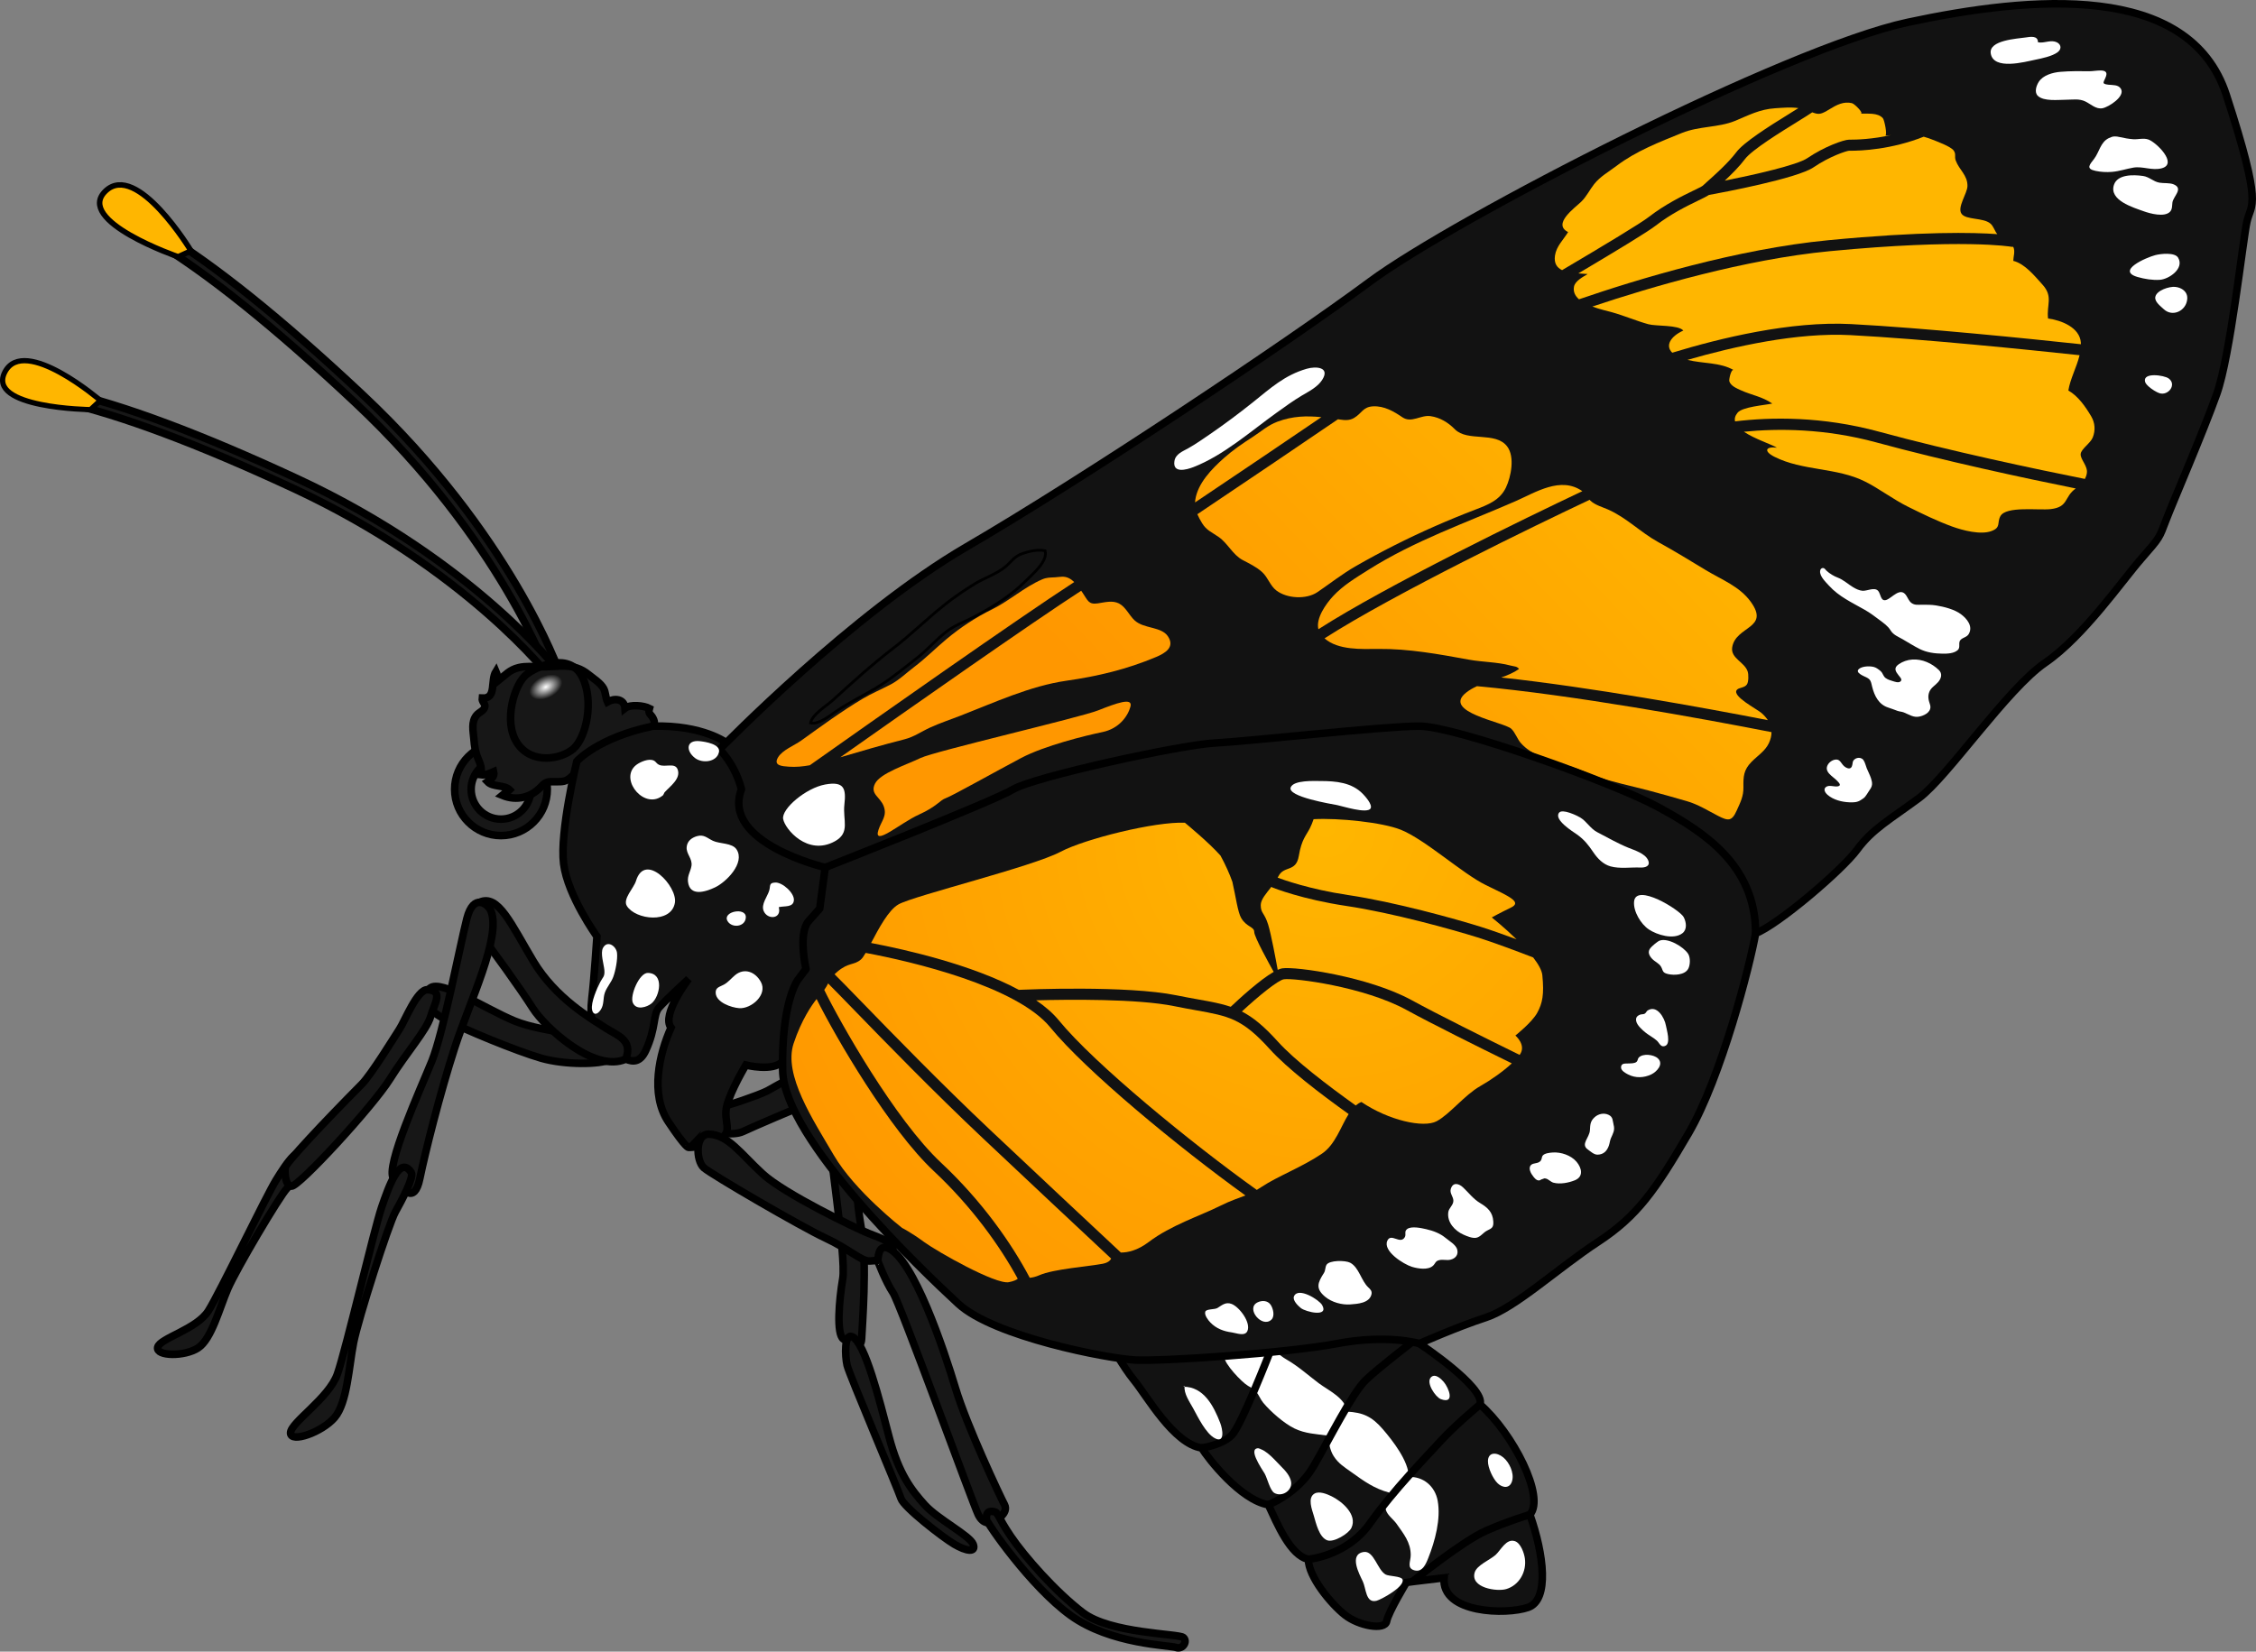 <?xml version="1.0" encoding="utf-8"?>
<!-- Generator: Adobe Illustrator 16.0.0, SVG Export Plug-In . SVG Version: 6.00 Build 0)  -->
<!DOCTYPE svg PUBLIC "-//W3C//DTD SVG 1.1//EN" "http://www.w3.org/Graphics/SVG/1.1/DTD/svg11.dtd">
<svg version="1.1" id="Layer_1" xmlns="http://www.w3.org/2000/svg" xmlns:xlink="http://www.w3.org/1999/xlink" x="0px" y="0px"
	 width="596.462px" height="436.759px" viewBox="0 0 596.462 436.759" enable-background="new 0 0 596.462 436.759"
	 xml:space="preserve">
<rect x="0" y="0" width="596.462" height="436.759" fill="#808080" stroke="none"/>
<g>
	<g>
		<path fill="#171717" stroke="#000000" stroke-width="2" stroke-miterlimit="10" d="M132.452,220.965
			c-6.752,0-12.246-5.493-12.246-12.245s5.494-12.246,12.246-12.246s12.245,5.494,12.245,12.246S139.204,220.965,132.452,220.965z
			 M132.452,200.829c-4.351,0-7.892,3.54-7.892,7.892c0,4.351,3.541,7.891,7.892,7.891s7.891-3.54,7.891-7.891
			C140.343,204.369,136.803,200.829,132.452,200.829z"/>
		<path fill="#171717" stroke="#000000" stroke-width="2" stroke-miterlimit="10" d="M145.203,178.801
			c-0.123-0.357-12.711-36.081-51.325-72.329c-21.26-19.958-39.184-34.353-53.274-42.786c-1.844-1.103-2.34-1.4-2.345-2.342
			l2.902-0.015c-0.002-0.504-0.27-0.853-0.411-0.967c0.139,0.111,0.724,0.462,1.343,0.833c14.269,8.54,32.359,23.061,53.77,43.161
			c39.173,36.772,51.959,73.139,52.084,73.502L145.203,178.801z"/>
		<path fill="#FFB600" d="M47.104,67.901c0,0-27.514-9.461-19.193-17.395c8.284-7.897,22.601,15.835,22.601,15.835L47.104,67.901z"
			/>
		<path fill="none" stroke="#000000" stroke-width="1.451" stroke-miterlimit="10" d="M47.104,67.901
			c0,0-27.514-9.461-19.193-17.395c8.284-7.897,22.601,15.835,22.601,15.835L47.104,67.901z"/>
		<path fill="#171717" stroke="#000000" stroke-width="2" stroke-miterlimit="10" d="M145.606,179.289
			c-0.218-0.287-22.301-28.886-68.115-50.182c-25.226-11.725-45.767-19.409-61.051-22.837c-2-0.448-2.538-0.569-2.824-1.42
			l2.625-0.881c-0.154-0.456-0.5-0.692-0.661-0.753c0.158,0.06,0.793,0.203,1.465,0.354c15.478,3.471,36.207,11.219,61.612,23.027
			c46.479,21.604,68.932,50.727,69.153,51.019L145.606,179.289z"/>
		<path fill="#FFB600" d="M23.92,108.321c0,0-27.753-0.347-22.586-10.021c5.143-9.63,25.207,7.59,25.207,7.59L23.92,108.321z"/>
		<path fill="none" stroke="#000000" stroke-width="1.385" stroke-miterlimit="10" d="M23.92,108.321
			c0,0-27.753-0.347-22.586-10.021c5.143-9.63,25.207,7.59,25.207,7.59L23.92,108.321z"/>
		<path fill="#171717" stroke="#000000" stroke-width="2" stroke-miterlimit="10" d="M131.675,180.031
			c-0.214-0.855-0.201-1.784-0.53-2.511c-1.568,2.5,0.268,7.294-3.651,7.088c-0.123,0.915,0.769,1.417,0.708,2.15
			c-0.098,1.16-1.479,1.51-2.189,2.357c-1.465,1.749-0.909,4.095-0.722,6.309c0.17,2.007,0.369,3.465,1.143,5.26
			c0.633,1.468,1.014,2.578,0.699,4.187c1.231,0.169,2.292-0.335,3.395-0.816c0.315,1.31-0.742,2.025-1.63,2.658
			c1.383,1.455,4.434,0.775,5.852,2.172c-0.507,0.558-1.423,0.903-2.001,1.41c3.957,1.624,7.699,0.541,10.365-2.313
			c1.352-1.446,1.895-1.271,3.947-1.269c1.72,0.002,2.489-0.019,3.769-1.088c1.647-1.375,2.687-2.865,4.708-3.811
			c2.428-1.136,5.02-1.958,7.437-3.093c3.387-1.589,7.133-2.779,9.167-5.967c0.839-1.314,1.158-1.463,0.543-2.771
			c-0.562-1.195-1.415-1.104-0.983-2.649c-1.479-0.767-5.07-1.145-6.464-0.05c-0.183-2.504-2.731-2.76-4.625-1.682
			c-0.531-1.108-0.452-2.509-1.03-3.56c-0.796-1.442-2.694-2.615-3.945-3.637c-4.178-3.414-8.037-1.964-12.884-2.074
			c-1.918-0.043-3.712-0.237-5.621,0.208C134.757,177.091,133.511,178.586,131.675,180.031z"/>
		<path fill="#121212" d="M375.276,355.29c0,0,17.559,11.653,16.025,16.099c8.738,7.666,17.324,24.531,13.186,29.131
			c3.68,10.426,5.213,22.539-0.461,24.531c-5.672,1.993-22.996,1.687-22.23-7.819c-7.973,0.921-9.967,1.227-9.967,1.227
			s-4.752,7.819-5.213,10.272c-0.459,2.453-7.359,1.227-11.039-1.687s-9.658-10.119-9.658-14.719
			c-4.752-0.92-8.279-9.505-10.58-14.411c-7.359-1.228-15.943-12.266-17.631-15.025c-7.359-1.074-14.412-13.646-17.785-17.785
			c-3.374-4.141-6.286-9.813-6.286-9.813S362.202,344.802,375.276,355.29z"/>
		<path fill="#FFFFFF" d="M323.686,358.784c-0.033,1.796,4.561,6.675,6.264,7.679c0.938,0.553,1.492,0.734,2.148,1.518
			c0.734,0.879,1.146,2.061,1.879,2.943c1.971,2.371,5.557,5.507,8.277,6.818c2.818,1.359,5.672,1.463,8.623,1.858
			c0.57,1.845,0.627,3.718,1.729,5.445c1.258,1.976,2.865,2.938,4.736,4.276c3.268,2.339,5.98,4.318,9.908,5.361
			c0.018,1.529-1.201,2.77-0.891,4.381c0.293,1.521,1.994,2.621,2.893,3.904c1.826,2.614,3.727,4.857,3.729,8.236
			c0,1.717-1.123,3.449,0.957,4.045c2.113,0.607,3.049-1.651,3.691-3.27c1.779-4.469,3.355-10.295,2.479-15.133
			c-0.684-3.781-3.781-6.48-7.65-6.271c0.039-4.154-4.271-9.64-6.834-12.623c-2.9-3.377-5.273-4.449-9.537-4.666
			c-0.209-3.531-4.953-5.645-7.43-7.515c-2.783-2.101-5.51-4.562-8.559-6.294c-1.898-1.078-3.553-2.938-5.375-3.82
			c-3.023-1.466-8.988-0.207-10.852,2.391"/>
		<path fill="none" stroke="#000000" stroke-width="2" stroke-miterlimit="10" d="M375.276,355.29c0,0,17.559,11.653,16.025,16.099
			c8.738,7.666,17.324,24.531,13.186,29.131c3.68,10.426,5.213,22.539-0.461,24.531c-5.672,1.993-22.996,1.687-22.23-7.819
			c-7.973,0.921-9.967,1.227-9.967,1.227s-4.752,7.819-5.213,10.272c-0.459,2.453-7.359,1.227-11.039-1.687
			s-9.658-10.119-9.658-14.719c-4.752-0.92-8.279-9.505-10.58-14.411c-7.359-1.228-15.943-12.266-17.631-15.025
			c-7.359-1.074-14.412-13.646-17.785-17.785c-3.374-4.141-6.286-9.813-6.286-9.813S362.202,344.802,375.276,355.29z"/>
		<path fill="none" stroke="#000000" stroke-width="2" stroke-miterlimit="10" d="M317.708,382.888c0,0,5.504-0.75,8.043-3.471
			c2.539-2.722,9.973-21.829,9.973-21.829"/>
		<path fill="none" stroke="#000000" stroke-width="2" stroke-miterlimit="10" d="M335.338,397.914c0,0,7.646-2.895,11.818-9.971
			c4.174-7.074,10.342-19.592,13.969-23.039c3.629-3.446,12.277-10.041,12.277-10.041"/>
		<path fill="none" stroke="#000000" stroke-width="2" stroke-miterlimit="10" d="M345.918,412.325c0,0,10.127-0.798,16.295-9.505
			c6.168-8.709,15.059-17.779,18.686-21.77c3.629-3.992,10.402-9.662,10.402-9.662"/>
		<path fill="none" stroke="#000000" stroke-width="2" stroke-miterlimit="10" d="M373.403,418.244c0,0,13.254-10.708,19.445-13.43
			c6.193-2.721,11.639-4.295,11.639-4.295"/>
		<path fill="#FFFFFF" d="M313.204,366.509c-0.283,1.957,1.355,4.268,2.244,5.886c1.238,2.257,3.357,6.697,5.77,7.938
			c2.664,1.371,2.063-2.336,1.383-4.088c-1.738-4.479-4.336-9.566-9.766-9.553"/>
		<path fill="#FFFFFF" d="M333.436,383.062c-4.289-0.933,0.33,5.565,0.934,6.625c0.695,1.226,1.41,4.461,2.561,5.109
			c2.041,1.151,4.754-0.646,4.428-2.895c-0.227-1.56-1.488-2.98-2.576-4.049c-1.482-1.455-3.951-4.521-6.082-4.791"/>
		<path fill="#FFFFFF" d="M347.374,400.867c0.553,1.876,1.377,5.627,3.525,6.442c1.727,0.655,5.684-1.771,6.404-3.282
			c1.654-3.47-2.484-7.021-5.268-8.366c-1.162-0.562-3.252-1.452-4.523-0.683C345.641,396.109,346.877,399.183,347.374,400.867z"/>
		<path fill="#FFFFFF" d="M360.299,418.158c0.922,1.939,0.75,5.856,3.629,5.148c1.234-0.304,7.67-3.816,6.863-5.674
			c-0.377-0.863-3.57-0.793-4.438-1.27c-2.197-1.209-3.07-6.373-5.801-5.96C356.508,411.013,359.465,416.402,360.299,418.158z"/>
		<path fill="#FFFFFF" d="M395.973,392.249c1.297,1.231,3.244,1.494,3.832-0.704c0.553-2.068-0.764-4.847-2.363-6.161
			c-1.709-1.403-3.994-1.479-4.045,0.968C393.358,388.093,394.731,391.067,395.973,392.249z"/>
		<path fill="#FFFFFF" d="M380.932,369.976c3.838,1.426,2.131-2.951,0.781-4.545c-0.666-0.785-2.242-2.338-3.365-1.244
			C376.897,365.599,379.555,369.464,380.932,369.976z"/>
		<path fill="#FFFFFF" d="M395.383,411.205c-1.488,1.315-4.908,2.676-5.484,4.589c-1.236,4.104,5.877,5.147,8.328,4.417
			c3.467-1.032,5.443-4.627,4.93-8.133c-0.205-1.411-1.09-4.016-2.627-4.535C398.213,406.761,396.797,409.955,395.383,411.205z"/>
		<path fill="#171717" stroke="#000000" stroke-width="2" stroke-miterlimit="10" d="M191.041,292.515
			c1.094,0.006,9.404-2.849,11.684-3.988c2.279-1.141,9.404-5.843,11.826-4.418c2.423,1.426-1.14,7.979-2.422,8.406
			s-12.966,5.415-15.673,6.697c-2.707,1.283-8.691,0.285-9.119-1.567S191.041,292.515,191.041,292.515z"/>
		<path fill="#171717" stroke="#000000" stroke-width="2" stroke-miterlimit="10" d="M219.538,300.636
			c-0.848,0.526,4.275,31.633,3.278,37.475c-0.998,5.842-1.693,14.676,0.15,15.958s4.693,3.134,4.836,0
			c0.143-3.135,1.482-20.353,0-28.726c-1.481-8.373-1.567-16.299-2.707-20.146C223.955,301.349,226.662,296.22,219.538,300.636z"/>
		<path fill="#171717" stroke="#000000" stroke-width="2" stroke-miterlimit="10" d="M225.381,353.5
			c-2.23-1.086-1.971,5.129-1.412,7.551s13.525,32.914,14.236,35.194c0.713,2.28,10.971,10.259,14.105,12.111
			c3.136,1.853,5.843,2.279,4.988,0c-0.855-2.28-9.404-6.638-12.824-10.442c-3.42-3.807-6.84-8.085-9.404-17.914
			C232.506,370.169,228.735,355.13,225.381,353.5z"/>
		<path fill="#171717" stroke="#000000" stroke-width="2" stroke-miterlimit="10" d="M81.393,306.486
			c0.431,1.256-3.409,5.534-5.492,7.729c-2.083,2.193-13.429,21.385-15.666,26.559c-2.236,5.174-4.286,13.311-7.854,15.658
			c-3.567,2.35-11.218,2.244-10.687-0.163c0.532-2.405,10.296-4.719,13.403-9.643c3.106-4.925,15.227-30.274,17.931-34.634
			S79.666,301.452,81.393,306.486z"/>
		<path fill="#171717" stroke="#000000" stroke-width="2" stroke-miterlimit="10" d="M160.678,274.369
			c-0.283-0.121-16.849-1.161-24.664-4.399c-7.814-3.239-19.257-10.962-22.251-8.723s-1.359,5.421,3.595,8.135
			s19.433,8.639,25.717,10.442c6.284,1.803,15.629,1.74,18.365,0.314C164.176,278.714,164.091,275.832,160.678,274.369z"/>
		<path fill="#171717" stroke="#000000" stroke-width="2" stroke-miterlimit="10" d="M112.999,261.719
			c-2.695-0.117-5.952,8.229-7.394,10.442c-1.441,2.213-7.441,11.997-9.995,14.574c-9.752,9.836-20.185,20.928-20.228,22.055
			c-0.041,1.125-0.136,4.514,1.651,4.875c1.787,0.359,21.523-21.072,26.007-28.24c4.483-7.168,9.717-12.962,10.808-16.609
			C114.94,265.169,117.307,261.906,112.999,261.719z"/>
		<path fill="#121212" d="M190.125,301.228c3.968-1.848,1.006-4.596,2.011-8.707c1.003-4.111,5.054-10.885,5.054-10.885
			s7.248,1.828,9.719-0.967c2.471-2.795,7.758-8.225,9.451-10.401s5.079-64.107,5.079-64.107l-29.303-9.686
			c0,0-6.168-4.818-19.515-4.456c-14.555,3.023-20.118,9.294-20.118,9.294s-4.553,18.625-3.485,27.1
			c1.066,8.475,8.807,19.225,8.807,19.225s-0.75,11.504-1.343,16.341c-0.593,4.837,0.027,11.382,3.345,12.706
			c3.319,1.322,8.04,7.246,10.879,1.141c2.84-6.106,1.844-9.438,3.552-11.4c1.708-1.963,7.807-7.558,7.807-7.558
			s-7.308,9.521-4.647,12.879c-3.145,6.987-5.563,17.63-0.726,24.887c4.837,7.257,5.373,6.772,5.373,6.772
			S184.934,303.648,190.125,301.228z"/>
		<path fill="none" stroke="#000000" stroke-width="2" stroke-miterlimit="10" d="M190.125,301.228
			c3.968-1.848,1.006-4.596,2.011-8.707c1.003-4.111,5.054-10.885,5.054-10.885s7.248,1.828,9.719-0.967
			c2.471-2.795,7.758-8.225,9.451-10.401s5.079-64.107,5.079-64.107l-29.303-9.686c0,0-6.168-4.818-19.515-4.456
			c-14.555,3.023-20.118,9.294-20.118,9.294s-4.553,18.625-3.485,27.1c1.066,8.475,8.807,19.225,8.807,19.225
			s-0.75,11.504-1.343,16.341c-0.593,4.837,0.027,11.382,3.345,12.706c3.319,1.322,8.04,7.246,10.879,1.141
			c2.84-6.106,1.844-9.438,3.552-11.4c1.708-1.963,7.807-7.558,7.807-7.558s-7.308,9.521-4.647,12.879
			c-3.145,6.987-5.563,17.63-0.726,24.887c4.837,7.257,5.373,6.772,5.373,6.772S184.934,303.648,190.125,301.228z"/>
		<path fill="#121212" d="M190.236,198.187c1.088-1.088,35.194-36.042,65.308-53.578s84.175-53.455,106.669-70.145
			c22.496-16.69,109.938-61.68,142.229-68.574s74.379-10.885,84.174,19.229c9.797,30.114,6.531,28.568,5.443,33.514
			c-1.09,4.946-4.354,35.423-7.982,45.582c-3.629,10.159-11.611,28.663-13.424,33.379c-1.814,4.717-1.453,4.354-6.531,10.159
			c-5.08,5.805-15.238,20.542-25.398,27.505c-10.158,6.963-25.76,30.158-33.379,35.795c-7.619,5.637-12.336,8.176-16.328,13.619
			c-3.99,5.441-21.043,19.955-26.848,22.132c-1.451,8.345-9.07,38.097-17.779,52.972c-8.707,14.877-13.424,21.77-23.945,28.664
			c-10.523,6.893-21.818,17.415-29.596,19.955c-7.775,2.539-17.572,6.894-17.572,6.894s-8.346-2.54-21.77,0
			s-46.078,4.716-53.334,4.354c-7.258-0.362-37.372-6.168-46.805-14.876c-9.434-8.707-46.078-43.539-46.441-61.68
			s3.991-23.946,3.991-23.946l2.177-2.902c0,0-2.177-9.434,0.726-12.699c2.903-3.265,2.903-3.265,2.903-3.265l1.451-10.885
			c0,0-27.575-6.509-22.133-20.67C194.227,201.815,190.236,198.187,190.236,198.187z"/>
		<linearGradient id="SVGID_1_" gradientUnits="userSpaceOnUse" x1="481.226" y1="143.667" x2="361.906" y2="258.05">
			<stop  offset="0" style="stop-color:#FFB600"/>
			<stop  offset="1" style="stop-color:#FF9700"/>
		</linearGradient>
		<path fill="url(#SVGID_1_)" d="M390.5,181.449c-1.018,0.464-1.984,1.003-2.852,1.688c-6.566,5.174,10.01,7.804,11.902,9.564
			c1.084,1.008,1.564,2.693,2.566,3.819c1.361,1.531,3.123,2.601,4.963,3.46c2.52,1.177,5.241,1.942,7.92,2.651
			c2.594,0.686,4.867,1.957,7.399,2.806c4.411,1.479,8.881,2.396,13.362,3.565c3.358,0.875,6.904,1.898,10.202,2.845
			c2.977,0.854,5.527,2.475,8.276,3.894c2.729,1.408,3.654,1.448,4.94-1.429c0.955-2.135,1.802-3.714,1.766-6.112
			c-0.044-2.895,0.044-4.596,2.136-6.734c1.573-1.608,3.626-2.865,4.604-4.973c0.475-1.027,0.68-1.984,0.684-2.893
			C449.559,189.927,416.024,183.799,390.5,181.449z"/>
		<path fill="none" stroke="#000000" stroke-width="2" stroke-linecap="round" stroke-linejoin="round" stroke-miterlimit="10" d="
			M190.236,198.187c1.088-1.088,35.194-36.042,65.308-53.578s84.175-53.455,106.669-70.145
			c22.496-16.69,109.938-61.68,142.229-68.574s74.379-10.885,84.174,19.229c9.797,30.114,6.531,28.568,5.443,33.514
			c-1.09,4.946-4.354,35.423-7.982,45.582c-3.629,10.159-11.611,28.663-13.424,33.379c-1.814,4.717-1.453,4.354-6.531,10.159
			c-5.08,5.805-15.238,20.542-25.398,27.505c-10.158,6.963-25.76,30.158-33.379,35.795c-7.619,5.637-12.336,8.176-16.328,13.619
			c-3.99,5.441-21.043,19.955-26.848,22.132c-1.451,8.345-9.07,38.097-17.779,52.972c-8.707,14.877-13.424,21.77-23.945,28.664
			c-10.523,6.893-21.818,17.415-29.596,19.955c-7.775,2.539-17.572,6.894-17.572,6.894s-8.346-2.54-21.77,0
			s-46.078,4.716-53.334,4.354c-7.258-0.362-37.372-6.168-46.805-14.876c-9.434-8.707-46.078-43.539-46.441-61.68
			s3.991-23.946,3.991-23.946l2.177-2.902c0,0-2.177-9.434,0.726-12.699c2.903-3.265,2.903-3.265,2.903-3.265l1.451-10.885
			c0,0-27.575-6.509-22.133-20.67C194.227,201.815,190.236,198.187,190.236,198.187z"/>
		<path fill="none" stroke="#000000" stroke-width="2" stroke-linecap="round" stroke-linejoin="round" stroke-miterlimit="10" d="
			M218.174,229.39c0,0,44.264-17.393,49.706-20.67s44.265-11.781,53.335-12.246s44.627-4.456,54.061-4.456
			s51.158,14.875,63.131,21.406c11.975,6.531,25.762,15.238,25.762,33.38"/>
		<path fill="#FFFFFF" d="M220.701,222.482c4.182-2.293,2.082-5.551,2.545-9.715c0.463-4.164,0.031-6.245-5.072-5.32
			c-5.105,0.925-11.581,6.425-11.119,9.111C207.518,219.244,213.531,226.414,220.701,222.482z"/>
		<path fill="#FFFFFF" d="M341.247,208.211c-0.98,2.469,10.752,4.391,12.32,4.693c1.234,0.238,7.922,2.385,8.797,0.875
			c0.588-1.012-1.49-3.271-2.016-3.816c-2.965-3.078-7.166-3.426-11.203-3.431C347.499,206.53,342.028,206.242,341.247,208.211z"/>
		<path fill="#FFFFFF" d="M430.551,224.187c-2.854-1.159-5.49-2.697-8.24-4.115c-1.838-0.945-2.795-2.859-4.525-3.9
			c-0.873-0.526-4.684-2.355-5.568-1.281c-1.541,1.874,3.746,5.081,4.684,5.75c1.963,1.401,3.023,2.759,4.344,4.711
			c1.127,1.666,2.584,3.202,4.572,3.754c2.432,0.676,5.373,0.199,7.889,0.305c1.369,0.057,2.734-0.416,2.01-1.992
			C434.913,225.669,432.135,224.83,430.551,224.187z"/>
		<path fill="#FFFFFF" d="M445.161,242.538c-0.99-1.931-12.688-9.155-13.131-4.11c-0.229,2.588,1.805,5.938,3.887,7.338
			c2.16,1.453,6.596,2.818,8.908,1.006C446.1,245.771,445.856,243.892,445.161,242.538z"/>
		<path fill="#FFFFFF" d="M438.784,248.734c-0.58,0.216-2.035,1.475-2.418,1.949c-0.814,1.007-0.391,1.979,0.438,2.866
			c0.705,0.753,1.859,1.188,2.369,2.108c0.568,1.026,0.279,1.564,1.846,1.922c1.592,0.363,4.414,0.275,5.324-1.386
			c0.555-1.008,0.613-2.989-0.029-3.984C445.125,250.369,440.987,247.914,438.784,248.734z"/>
		<path fill="#FFFFFF" d="M438.362,275.517c0.494,0.631,0.93,1.525,1.979,1.018c1.418-0.691,0.316-4.175,0.105-5.369
			c-0.355-2.018-2.365-5.545-4.836-3.957c-0.314,0.202-0.412,0.661-0.805,0.869c-0.314,0.168-0.854,0.095-1.221,0.248
			c-0.813,0.342-1.178,0.806-0.977,1.748c0.232,1.094,1.684,2.368,2.529,3.035c0.906,0.715,2.15,1.362,2.965,2.117
			C438.192,275.31,438.278,275.41,438.362,275.517z"/>
		<path fill="#FFFFFF" d="M433.268,279.66c-0.303,0.322-0.236,0.816-0.563,1.114c-0.498,0.454-1.412,0.405-2.037,0.442
			c-0.924,0.053-2.039-0.16-2.086,0.998c-0.037,0.906,1.197,1.57,1.883,1.92c1.949,0.996,4.156,0.908,6.098-0.01
			c1.445-0.684,3.408-2.736,1.752-4.262C437.204,278.838,434.35,278.506,433.268,279.66z"/>
		<path fill="#FFFFFF" d="M426.614,297.408c-0.275-1.045-0.09-2.033-1.334-2.613c-1.285-0.602-2.74-0.223-3.691,0.65
			c-1.146,1.053-1.143,1.939-1.229,3.414c-0.117,2.029-2.543,3.703-0.553,5.113c0.707,0.5,1.623,1.387,2.574,1.365
			c1.578-0.037,2.484-0.961,2.982-2.381c0.232-0.658,0.27-1.325,0.539-1.953C426.489,299.636,427.01,298.917,426.614,297.408z"/>
		<path fill="#FFFFFF" d="M410.471,304.765c-0.709,0.054-2.053,0.177-2.566,0.785c-0.34,0.405-0.221,0.939-0.537,1.363
			c-0.672,0.9-1.943,0.504-2.592,1.166c-0.828,0.846,0.002,2.274,0.607,3.029c0.32,0.396,0.738,0.935,1.281,1.027
			c0.609,0.102,0.539-0.194,1.023-0.309c0.676-0.159,0.398-0.305,1.027-0.171c0.652,0.139,1.295,0.899,2,1.091
			c1.734,0.471,4.021,0.03,5.652-0.636c2.375-0.969,1.834-3.251,0.469-4.877C415.389,305.513,412.711,304.595,410.471,304.765z"/>
		<path fill="#FFFFFF" d="M382.909,320.551c-0.361,2.683,1.73,4.917,4.027,5.939c0.912,0.406,2.357,1.013,3.355,0.824
			c1.17-0.222,1.85-1.396,2.877-1.896c1.271-0.622,1.742-0.835,1.643-2.438c-0.15-2.46-1.51-3.664-3.482-4.846
			c-1.838-1.1-2.998-2.723-4.531-4.157c-1.078-1.007-2.674-1.482-3.23,0.445c-0.328,1.138,0.68,1.992,0.689,3.084
			C384.266,318.714,383.065,319.39,382.909,320.551z"/>
		<path fill="#FFFFFF" d="M372.047,324.997c-0.898,0.673-0.166,1.398-0.658,2.198c-1.211,1.973-3.625-1.266-4.598,0.908
			c-1.234,2.761,4.342,6.232,6.525,6.895c1.561,0.474,4.256,0.938,5.57-0.306c0.67-0.634,0.574-1.229,1.68-1.479
			c0.947-0.215,1.947,0.125,2.902-0.098c1.357-0.316,2.188-1.33,1.795-2.731c-0.346-1.234-2.104-2.233-3.055-3.024
			c-1.469-1.223-3.283-1.896-5.125-2.319C375.795,324.745,373.165,324.16,372.047,324.997z"/>
		<path fill="#FFFFFF" d="M350.719,334.462c-0.393,0.648-0.236,1.463-0.697,2.176c-1.65,2.561-2.268,4.113,0.34,6.277
			c1.75,1.453,4.408,2.191,6.658,2.02c1.867-0.143,4.967-0.314,5.568-2.6c0.232-0.886-0.246-1.369-0.813-1.895
			c-1.895-1.76-2.473-5.318-4.822-6.54C355.709,333.255,351.475,333.208,350.719,334.462z"/>
		<path fill="#FFFFFF" d="M342.127,342.767c-0.482,1.084,1.113,2.574,1.797,3.126c1.291,1.04,7.527,2.522,5.625-0.802
			C348.764,343.719,343.249,340.242,342.127,342.767z"/>
		<path fill="#FFFFFF" d="M332.444,344.414c-3.162,1.609,1.225,6.884,3.697,4.558c0.98-0.921,0.463-3.015-0.217-3.978
			C335.141,343.882,333.625,343.812,332.444,344.414z"/>
		<path fill="#FFFFFF" d="M318.668,346.852c-0.316,0.896,0.779,2.275,1.328,2.847c1.58,1.648,3.547,2.352,5.689,2.639
			c1.143,0.152,3.426,1.123,4.1-0.332c1.049-2.264-2.137-6.436-4.168-7.201c-1.543-0.582-2.494,0.299-3.729,1.069
			C321.147,346.337,318.94,346.082,318.668,346.852z"/>
		<path fill="#FFFFFF" d="M485.918,207.934c1.072-0.219,0.232-1-0.227-1.487c-1.104-1.169-3.557-2.319-2.412-4.261
			c0.457-0.775,1.498-1.452,2.447-1.315c0.711,0.102,1.107,0.92,1.533,1.431c0.373,0.448,1.076,0.946,1.695,0.893
			c0.719-0.063,0.797-0.989,0.871-1.527c0.176-1.281,2.088-1.733,2.832-0.698c0.457,0.639,0.602,1.484,0.893,2.202
			c0.363,0.896,0.834,1.748,1.133,2.67c0.164,0.512,0.311,1.084,0.26,1.629c-0.064,0.715-0.514,1.255-0.896,1.832
			c-0.307,0.462-0.576,0.952-0.932,1.38c-0.318,0.384-0.689,0.571-1.088,0.844c-0.957,0.656-1.932,0.679-3.068,0.631
			c-2.025-0.086-4.219-0.637-5.791-1.981c-0.539-0.461-1.178-1.408-0.465-2.02C483.54,207.44,484.944,208.133,485.918,207.934z"/>
		<path fill="#FFFFFF" d="M499.245,187.108c-2.521-0.786-3.66-3.089-4.262-5.484c-0.318-1.265-0.313-1.908-1.512-2.5
			c-0.67-0.332-3.135-1.241-1.971-2.244c0.926-0.797,3.35-0.856,4.393-0.337c0.469,0.232,1.051,0.651,1.42,1.021
			c0.521,0.523,0.6,1.259,1.209,1.718c0.547,0.413,1.266,0.641,1.916,0.829c0.561,0.162,1.455,0.519,1.99,0.114
			c0.646-0.488-0.061-1.133-0.428-1.603c-0.84-1.075-1.412-1.964-0.047-2.935c2.195-1.558,4.998-1.646,7.439-0.634
			c1.191,0.493,2.285,1.222,3.211,2.116c0.996,0.962,0.678,2.193-0.178,3.193c-0.75,0.875-1.834,1.419-2.303,2.521
			c-0.492,1.155-0.266,2.218,0.127,3.344c0.627,1.799-1.086,2.841-2.59,3.218c-1.719,0.432-2.826-0.473-4.33-1.062
			c-0.535-0.209-1.113-0.211-1.654-0.403C500.86,187.693,500.075,187.367,499.245,187.108z"/>
		<path fill="#FFFFFF" d="M483.573,154.876c2.602,2.886,6.121,4.483,9.434,6.375c1.354,0.774,2.613,1.699,3.852,2.644
			c1.141,0.868,2.256,1.595,3.008,2.827c0.725,1.187,2.025,1.653,3.189,2.328c1.469,0.852,2.902,1.765,4.418,2.534
			c1.881,0.956,4.016,1.244,6.107,1.27c1.291,0.017,2.996-0.039,4.023-0.946c0.807-0.711,0.045-1.963,0.729-2.683
			c0.664-0.7,1.691-0.688,2.211-1.623c1.129-2.032-0.506-3.995-2.08-5.178c-1.703-1.281-4.482-1.986-6.57-2.323
			c-1.234-0.198-2.477-0.194-3.723-0.192c-0.951,0.001-1.824,0.162-2.674-0.375c-0.781-0.494-1.041-1.379-1.539-2.109
			c-1.555-2.28-3.676,0.661-5.201,1.205c-1.563,0.558-1.492-1.597-2.191-2.378c-0.975-1.091-2.943,0.077-4.152-0.029
			c-0.861-0.076-1.701-0.48-2.436-0.918c-1.311-0.779-2.641-2.022-4.064-2.549c-1.055-0.391-2.182-1.072-3.008-1.842
			c-0.313-0.291-0.477-0.718-0.959-0.708c-0.471,0.01-0.691,0.395-0.73,0.811C481.081,152.416,482.725,153.935,483.573,154.876z"/>
		<path fill="#FFFFFF" d="M535.579,9.903c1.24-0.188,3.242-0.543,3.232,1.268c1.461,0.324,2.963-0.536,4.459-0.177
			c1.568,0.375,2.041,1.82,0.781,2.785c-1.447,1.106-4.234,1.661-6.002,2.027c-2.721,0.564-10.961,2.817-11.713-1.641
			C525.735,10.607,533.331,10.243,535.579,9.903z"/>
		<path fill="#FFFFFF" d="M544.768,18.992c2.582-0.215,5.176-0.191,7.764-0.16c1.508,0.018,4.99-0.939,4.305,1.252
			c-0.496,1.578-1.496,2.078,0.607,2.317c1.111,0.126,2.621-0.052,3.297,1.077c1.213,2.027-3.27,4.853-4.869,5.148
			c-1.715,0.317-3.1-1.104-4.516-1.79c-1.672-0.81-3.348-0.46-5.188-0.458c-2.008,0.002-5.762,0.479-7.365-1.01
			c-1.002-0.932-0.449-2.661,0.215-3.708C540.167,19.851,542.768,19.158,544.768,18.992z"/>
		<path fill="#FFFFFF" d="M557.547,36.518c1.133-0.556,1.795-0.528,2.934-0.264c1.102,0.256,2.385,0.48,3.502,0.559
			c1.338,0.095,2.719-0.382,4.037,0.081c2.08,0.731,7.855,6.412,3.547,7.596c-2.563,0.704-5.045-0.591-7.523-0.167
			c-1.895,0.324-3.658,0.963-5.672,1.129c-1.445,0.12-2.928,0.035-4.344-0.267c-2.664-0.569-1.525-1.652-0.348-3.206
			C555.043,40.183,555.325,37.61,557.547,36.518z"/>
		<path fill="#FFFFFF" d="M558.899,48.898c-1.33,4.07,5.051,5.956,7.934,6.989c1.672,0.6,5.461,1.62,6.902,0.101
			c0.621-0.653,0.523-1.606,0.629-2.426c0.213-1.649,2.998-3.668,0.363-4.797c-1.096-0.467-2.625-0.254-3.795-0.459
			c-1.635-0.287-2.684-1.54-4.338-1.773C564.02,46.169,559.823,46.067,558.899,48.898z"/>
		<path fill="#FFFFFF" d="M569.846,67.464c1.416-0.367,5.146-0.792,6.023,0.674c1.727,2.886-2.455,5.704-4.844,5.857
			c-1.949,0.126-3.971-0.207-5.842-0.739C559.348,71.596,567.477,68.076,569.846,67.464z"/>
		<path fill="#FFFFFF" d="M569.838,78.542c-0.221,1.271,1.439,2.453,2.215,3.196c2.293,2.202,5.965,0.509,6.23-2.663
			c0.16-1.922-1.428-3.032-3.174-3.212C573.577,75.705,570.147,76.761,569.838,78.542z"/>
		<path fill="#FFFFFF" d="M567.127,100.92c0.182,0.749,1.338,1.701,2.4,2.354c0.533,0.329,1.045,0.583,1.395,0.696
			c2.355,0.765,4.68-2.297,2.432-3.908C572.17,99.215,566.506,98.378,567.127,100.92z"/>
		<path fill="#FFFFFF" d="M337.647,109.042c2.145-1.532,4.262-3.084,6.527-4.429c1.887-1.12,4.184-2.255,5.402-4.164
			c2.184-3.42-1.701-3.633-4.102-2.934c-5.879,1.711-9.555,5.134-14.229,8.87c-3.709,2.963-7.516,5.806-11.432,8.491
			c-1.861,1.277-3.703,2.57-5.676,3.676c-1.479,0.83-3.344,1.49-3.633,3.398c-0.494,3.277,3.143,2.294,5.008,1.575
			C323.487,120.45,330.758,113.968,337.647,109.042z"/>
		<path fill="none" stroke="#000000" stroke-width="0.726" stroke-miterlimit="10" d="M220.202,185.138
			c5.147-4.666,10.278-9.368,15.8-13.593c4.855-3.715,8.916-7.788,13.736-11.62c2.496-1.983,5.133-3.786,7.844-5.461
			c2.549-1.575,6.034-2.737,8.295-4.646c1.616-1.364,2.244-2.668,4.473-3.446c1.832-0.639,4.048-1.123,5.972-0.734
			c0.738,2.791-3.192,6.041-5.001,7.86c-3.98,4.002-8.787,6.989-13.75,9.615c-2.395,1.267-4.93,2.121-7.104,3.738
			c-2.882,2.141-5.168,4.935-7.976,7.11c-3.173,2.459-6.257,5.056-9.65,7.213c-3.91,2.484-8.229,4.467-11.984,7.083
			c-1.572,1.094-4.574,3.459-6.555,2.906C214.796,188.853,218.488,186.693,220.202,185.138z"/>
		<path fill="#FFFFFF" d="M201.165,259.652c-1.5-2.724-4.417-3.784-6.823-1.783c-0.986,0.82-1.729,1.795-2.918,2.479
			c-1.079,0.621-2.29,0.698-2.207,2.232c0.137,2.51,4.159,3.863,6.193,4.014C198.657,266.833,203.016,263.016,201.165,259.652z"/>
		<path fill="#FFFFFF" d="M168.147,232.949c-0.583,1.914-3.579,4.775-2.404,6.631c2.333,3.686,11.748,4.742,12.692-0.857
			C179.167,234.383,170.519,225.161,168.147,232.949z"/>
		<path fill="#FFFFFF" d="M181.548,223.982c0.138-1.516,1.257-2.459,2.742-2.876c1.829-0.513,2.592,0.464,4.208,1.234
			c1.775,0.845,5.08,0.513,6.235,2.269c2.339,3.559-2.706,8.626-5.67,10.037c-2.61,1.242-6.694,2.497-7.168-1.49
			c-0.192-1.621,0.686-2.707,0.923-4.176C183.131,227.042,181.38,225.826,181.548,223.982z"/>
		<path fill="#FFFFFF" d="M175.693,209.535c1.415-1.577,4.37-3.602,3.478-6.05c-0.71-1.95-3.3-0.461-4.952-1.258
			c-0.88-0.425-0.801-1.126-2.009-1.288c-1.349-0.181-3.464,0.754-4.401,1.69c-3.875,3.875,2.791,11.7,7.517,7.637"/>
		<path fill="#FFFFFF" d="M184.968,195.985c1.463,0.146,5.616,0.786,5.115,2.936c-0.62,2.659-4.431,2.995-6.324,1.534
			C181.284,198.543,181.38,195.629,184.968,195.985z"/>
		<path fill="#FFFFFF" d="M201.889,240.861c0.994,2.469,4.875,2.174,4.005-0.973c1.444-0.374,3.882,0.166,4.004-1.859
			c0.114-1.93-3.054-4.754-4.944-4.655c-1.708,0.089-1.212,0.86-1.577,2.108C202.914,237.07,201.182,239.103,201.889,240.861z"/>
		<path fill="#FFFFFF" d="M192.354,243.568c1.13,1.945,4.734,1.574,4.833-0.988C197.297,239.773,190.882,241.037,192.354,243.568z"
			/>
		<path fill="#FFFFFF" d="M167.306,265.144c0.887,2.113,3.752,1.199,4.965,0.187c2.192-1.829,3.43-7.96-0.979-8.056
			C169.026,257.226,166.508,263.242,167.306,265.144z"/>
		<path fill="#FFFFFF" d="M159.436,250.64c-0.765,1.389,0.224,4.385,0.352,5.865c0.152,1.771-0.392,1.846-1.066,3.143
			c-0.876,1.687-2.534,5.414-2.195,7.33c0.251,1.422,1.319,1.527,2.314,0.014c0.91-1.383,0.556-3,1.071-4.486
			c0.5-1.439,1.664-2.68,2.207-4.125c0.6-1.6,1.219-4.688,1.013-6.406C162.917,250.197,160.604,248.52,159.436,250.64z"/>
		<path fill="#171717" stroke="#000000" stroke-width="2" stroke-miterlimit="10" d="M126.784,238.607c0,0-3.41,3.788,0,8.198
			c3.41,4.41,10.878,14.741,14.078,19.799s16.331,17.217,24.611,13.448c1.879-5.191-2.193-6.119-5.646-8.391
			c-3.453-2.272-12.92-7.646-18.787-17.424S131.73,236.308,126.784,238.607z"/>
		<path fill="none" stroke="#000000" stroke-width="2" stroke-miterlimit="10" d="M151.568,198.021
			c3.401-2.918,5.594-12.646,2.351-19.051s-11.512-3.081-14.674-0.649c-3.162,2.432-6.323,12.404-2.513,18.16
			S148.33,200.799,151.568,198.021z"/>
		<path fill="#171717" stroke="#000000" stroke-width="2" stroke-miterlimit="10" d="M129.839,240.986
			c-0.744-1.956-4.623-4.99-6.4,1.908c-1.778,6.898-6.223,30.189-9.246,37.656c-3.022,7.468-12.445,28.092-10.134,31.113
			c2.312,3.022,5.512,6.934,6.934,0s5.27-22.336,9.213-34.547S132.506,248.002,129.839,240.986z"/>
		<path fill="#171717" stroke="#000000" stroke-width="2" stroke-miterlimit="10" d="M108.748,310.07
			c0.752,1.168-2.458,7.254-4.227,10.42c-1.77,3.165-9.773,28.131-11.036,34.535s-1.654,15.892-5.003,19.812
			c-3.35,3.92-11.695,6.845-11.662,4.067c0.035-2.777,10.132-9.117,12.398-15.601c2.266-6.482,9.72-38.321,11.676-44.042
			C102.851,313.539,105.731,305.388,108.748,310.07z"/>
		<path fill="#171717" stroke="#000000" stroke-width="2" stroke-miterlimit="10" d="M187.468,299.919
			c-3.756-0.143-3.477,7.041-1.39,8.871c2.086,1.83,25.711,15.588,32.096,18.561c6.383,2.973,9.629,6.223,11.715,6.104
			s4.904-0.171,6.027-2.437s-2.781-3.478-6.259-4.868s-22.257-10.432-28.051-15.763
			C195.813,305.056,192.568,300.115,187.468,299.919z"/>
		<path fill="#171717" stroke="#000000" stroke-width="2" stroke-miterlimit="10" d="M234.757,330.027
			c-2.738-1.105-2.561,3.236-2.687,3.254s2.152,5.767,4.042,8.59c1.89,2.824,21.129,55.826,22.521,58.648
			c1.39,2.823,3.244,2.127,3.939,1.896c0.695-0.232,4.172-2.282,3.014-4.502c-1.158-2.221-9.967-20.829-12.981-30.881
			C249.592,356.982,241.48,332.744,234.757,330.027z"/>
		<path fill="#171717" stroke="#000000" stroke-width="2" stroke-miterlimit="10" d="M262.633,399.702
			c-1.945-0.278-1.848,1.19-1.84,2.043c0.011,0.852,11.645,17.772,22.268,25.433s26.147,7.864,27.883,8.478
			c1.736,0.612,3.17-1.634,1.891-2.655c-1.277-1.021-19.253-1.021-26.506-6.537c-7.252-5.516-15.422-14.811-19.1-20.224
			C263.552,400.826,264.063,399.906,262.633,399.702z"/>
		
			<radialGradient id="SVGID_2_" cx="-38.796" cy="260.156" r="3.869" gradientTransform="matrix(1.069 -0.547 0.346 0.664 95.77 -12.293)" gradientUnits="userSpaceOnUse">
			<stop  offset="0" style="stop-color:#FFFFFF"/>
			<stop  offset="1" style="stop-color:#171717"/>
		</radialGradient>
		<path fill="url(#SVGID_2_)" d="M149.318,179.333c0.765,1.62-0.828,3.978-3.557,5.27c-2.731,1.291-5.564,1.024-6.331-0.595
			c-0.765-1.62,0.827-3.979,3.557-5.271C145.718,177.447,148.552,177.714,149.318,179.333z"/>
	</g>
	<g>
		<g>
			<linearGradient id="SVGID_3_" gradientUnits="userSpaceOnUse" x1="404.766" y1="63.907" x2="285.445" y2="178.291">
				<stop  offset="0" style="stop-color:#FFB600"/>
				<stop  offset="1" style="stop-color:#FF9700"/>
			</linearGradient>
			<path fill="url(#SVGID_3_)" d="M242.906,215.432c4.857-2.191,5.551-3.821,7.17-4.378c1.62-0.557,13.646-7.308,19.892-10.604
				s17.116-5.956,21.511-6.866s6.707-4.179,7.402-6.723c0.692-2.544-3.701-0.925-8.559,0.993s-43.253,10.803-46.953,12.596
				c-3.701,1.793-10.641,3.99-12.027,6.78c-1.389,2.791,1.387,3.455,2.313,5.999s-0.604,3.817-1.388,6.182
				C230.707,224.117,238.049,217.625,242.906,215.432z"/>
			<linearGradient id="SVGID_4_" gradientUnits="userSpaceOnUse" x1="416.494" y1="76.139" x2="297.171" y2="190.525">
				<stop  offset="0" style="stop-color:#FFB600"/>
				<stop  offset="1" style="stop-color:#FF9700"/>
			</linearGradient>
			<path fill="url(#SVGID_4_)" d="M317.829,138.359c1.131,1.865,2.498,2.339,4.344,3.618c2.469,1.71,3.732,4.719,6.379,6.119
				c1.76,0.931,3.623,1.812,5.113,3.16c1.6,1.447,2.102,3.59,3.787,4.888c2.795,2.153,7.918,2.441,10.885,0.424
				c3.332-2.267,6.477-4.766,10.055-6.823c6.738-3.874,13.689-7.373,20.801-10.511c3.617-1.596,7.273-3.098,10.965-4.512
				c3.213-1.232,6.393-2.443,7.99-5.785c1.354-2.835,2.428-8.154,0.316-10.902c-3.08-4.013-10.451-1.129-13.809-4.52
				c-1.779-1.798-3.914-3.108-6.443-3.476c-2.578-0.375-5.033,1.934-7.43,0.303c-2.316-1.578-4.803-3.015-7.695-2.895
				c-2.75,0.113-3.016,1.854-5.086,3.071c-1.215,0.715-2.428,0.617-3.779,0.42c-0.164-0.023-0.324-0.046-0.484-0.07
				c-8.975,6.114-23.479,15.934-37.172,25.107C316.903,136.783,317.346,137.563,317.829,138.359z"/>
			<linearGradient id="SVGID_5_" gradientUnits="userSpaceOnUse" x1="435.375" y1="95.835" x2="316.053" y2="210.22">
				<stop  offset="0" style="stop-color:#FFB600"/>
				<stop  offset="1" style="stop-color:#FF9700"/>
			</linearGradient>
			<path fill="url(#SVGID_5_)" d="M400.659,132.543c-13.213,5.77-26.65,10.42-38.896,18.158c-3.273,2.068-6.713,4.115-9.354,6.992
				c-1.832,1.995-4.551,5.771-3.842,8.697c18.305-11.728,54.893-29.452,69.785-36.504
				C412.637,125.858,405.993,130.214,400.659,132.543z"/>
			<linearGradient id="SVGID_6_" gradientUnits="userSpaceOnUse" x1="454.525" y1="115.814" x2="335.202" y2="230.199">
				<stop  offset="0" style="stop-color:#FFB600"/>
				<stop  offset="1" style="stop-color:#FF9700"/>
			</linearGradient>
			<path fill="url(#SVGID_6_)" d="M532.333,65.398c-0.021-0.05-0.059-0.089-0.082-0.136c-0.146,0.019-0.299,0.022-0.453-0.006
				c-0.121-0.023-12.816-2.22-48.121,1.173c-22.291,2.144-46.986,9.381-62.682,14.635c1.961,0.729,4.033,1.183,5.236,1.519
				c3.234,0.905,6.33,2.252,9.566,3.15c2.057,0.569,7.91,0.13,9.256,1.674c-3.352,1.524-4.869,3.973-2.926,5.862
				c12.65-3.863,31.35-8.408,47.264-7.57c19.229,1.012,47.217,3.874,60.773,5.327c-0.002-0.138,0-0.277-0.008-0.415
				c-0.266-4.018-5.195-5.937-8.67-6.385c-0.443-3.623,1.43-5.768-1.482-8.974c-2.023-2.227-4.633-5.515-7.711-6.271
				C532.309,67.85,532.819,66.506,532.333,65.398z"/>
			<linearGradient id="SVGID_7_" gradientUnits="userSpaceOnUse" x1="464.502" y1="126.22" x2="345.18" y2="240.606">
				<stop  offset="0" style="stop-color:#FFB600"/>
				<stop  offset="1" style="stop-color:#FF9700"/>
			</linearGradient>
			<path fill="url(#SVGID_7_)" d="M462.901,159.161c-2.969-4.121-7.703-5.853-11.885-8.39c-4.174-2.534-8.346-5.079-12.625-7.438
				c-4.643-2.557-8.357-6.445-13.225-8.592c-1.525-0.672-3.426-1.176-4.68-2.347c-0.076-0.07-0.129-0.154-0.193-0.231
				c-14.285,6.725-51.797,24.901-70.098,36.639c3.57,3.174,9.836,2.834,14.193,2.796c8.111-0.072,16.008,1.383,23.961,2.836
				c3.584,0.655,7.541,0.614,11.045,1.565c0.975,0.265,1.66,0.148,2.221,0.902c-1.416,0.99-3.031,1.667-4.703,2.254
				c23.967,2.612,52.908,7.865,70.49,11.277c-0.441-0.672-1.01-1.313-1.719-1.921c-1.232-1.057-7.797-4.396-6.496-6.061
				c0.553-0.709,2.045-0.486,2.699-1.493c0.445-0.689,0.43-2.581,0.201-3.332c-0.781-2.566-4.588-3.509-4.111-6.466
				C458.895,165.49,468.026,166.279,462.901,159.161z"/>
			<linearGradient id="SVGID_8_" gradientUnits="userSpaceOnUse" x1="399.067" y1="57.959" x2="279.745" y2="172.344">
				<stop  offset="0" style="stop-color:#FFB600"/>
				<stop  offset="1" style="stop-color:#FF9700"/>
			</linearGradient>
			<path fill="url(#SVGID_8_)" d="M239.119,195.505c2.576-0.653,4.406-2.027,6.818-3.129c2.587-1.181,5.293-2.075,7.941-3.102
				c9.012-3.495,18.498-7.897,28.053-9.263c8.314-1.188,15.965-3.016,23.721-6.274c2.396-1.007,5.068-2.588,3.129-5.481
				c-1.752-2.617-6.326-1.93-8.799-4.205c-1.443-1.328-2.358-3.571-4.157-4.484c-1.738-0.881-3.818-0.269-5.6-0.01
				c-2.447,0.355-2.621-0.788-3.957-2.742c-0.136-0.199-0.273-0.401-0.412-0.605c-12.644,8.172-44.755,30.689-63.696,44.045
				C227.79,198.587,233.428,196.948,239.119,195.505z"/>
			<linearGradient id="SVGID_9_" gradientUnits="userSpaceOnUse" x1="473.222" y1="135.317" x2="353.9" y2="249.702">
				<stop  offset="0" style="stop-color:#FFB600"/>
				<stop  offset="1" style="stop-color:#FF9700"/>
			</linearGradient>
			<path fill="url(#SVGID_9_)" d="M550.108,120.036c0.139-1.338,2.596-2.833,3.195-4.353c0.74-1.874,0.617-3.862-0.418-5.605
				c-1.51-2.544-3.436-5.331-6.031-6.813c0.471-3.051,2.209-6.179,2.965-9.336c-13.541-1.451-41.434-4.303-60.582-5.311
				c-14.07-0.745-30.773,2.988-43.086,6.545c4.117,1.034,8.58,0.601,12.213,2.7c-0.672-0.388-1.277,2.49-1.154,2.938
				c0.35,1.267,2.084,1.965,3.145,2.438c2.846,1.272,5.545,1.636,8.221,3.474c-2.016,0.438-7.904,0.844-9.195,2.442
				c-0.652,0.805-0.822,1.562-0.66,2.274c9.438-1.147,23-1.39,38.143,2.74c18.422,5.024,41.189,9.852,54.363,12.477
				c0.254-0.479,0.441-0.997,0.521-1.563C552.018,123.181,549.961,121.453,550.108,120.036z"/>
			<linearGradient id="SVGID_10_" gradientUnits="userSpaceOnUse" x1="438.886" y1="99.499" x2="319.565" y2="213.884">
				<stop  offset="0" style="stop-color:#FFB600"/>
				<stop  offset="1" style="stop-color:#FF9700"/>
			</linearGradient>
			<path fill="url(#SVGID_10_)" d="M508.612,36.149c-8.58,3.393-16.5,3.74-19.639,3.712l-0.123,0
				c-0.754,0.059-5.205,1.536-9.342,4.367c-4.346,2.975-24.084,6.671-27.707,7.331c-0.512,0.354-1.324,0.753-2.777,1.458
				c-2.891,1.402-7.26,3.521-11.271,6.641c-2.135,1.661-10.117,6.501-20.465,12.64c0.881,0.06,1.738,0.095,2.477,0.166
				c-1.139,0.708-3.32,1.787-3.615,3.333c-0.262,1.377,0.316,2.469,1.32,3.347c15.572-5.351,41.838-13.309,65.928-15.625
				c24.771-2.382,38.424-2.061,44.668-1.603c-0.758-0.921-0.939-2.045-1.85-2.817c-1.857-1.572-6.361-0.908-7.58-2.534
				c-1.281-1.705,1.516-5.414,1.541-7.376c0.037-2.904-2.203-4.255-3.109-6.772c-0.373-1.041,0.162-1.71-0.568-2.654
				c-0.836-1.078-4.477-2.397-5.816-2.922C510.075,36.601,509.36,36.366,508.612,36.149z"/>
			<linearGradient id="SVGID_11_" gradientUnits="userSpaceOnUse" x1="428.595" y1="88.764" x2="309.274" y2="203.149">
				<stop  offset="0" style="stop-color:#FFB600"/>
				<stop  offset="1" style="stop-color:#FF9700"/>
			</linearGradient>
			<path fill="url(#SVGID_11_)" d="M475.272,32.155c-4.527,2.801-12.104,7.489-13.906,9.893c-1.449,1.933-3.523,4.008-5.359,5.725
				c7.758-1.551,19.16-4.118,21.85-5.96c4.422-3.025,9.631-4.877,10.994-4.877l0.143,0c1.982,0.01,6.07-0.135,11.016-1.221
				c-0.525,0.087-1.053,0.149-1.586,0.131c0.641,0.021-0.199-4.113-0.607-4.581c-1.367-1.564-4.107-1.132-5.914-1.224
				c1.049,0.053-1.541-2.583-2.264-2.761c-2.186-0.536-4.088,0.472-5.863,1.564c-2.365,1.454-2.877,1.514-4.639,0.86
				C478.342,30.255,477.01,31.08,475.272,32.155z"/>
			<linearGradient id="SVGID_12_" gradientUnits="userSpaceOnUse" x1="413.041" y1="72.539" x2="293.72" y2="186.924">
				<stop  offset="0" style="stop-color:#FFB600"/>
				<stop  offset="1" style="stop-color:#FF9700"/>
			</linearGradient>
			<path fill="url(#SVGID_12_)" d="M413,71.436c11.4-6.745,20.766-12.383,22.957-14.087c4.252-3.308,8.971-5.597,11.791-6.964
				c1.02-0.495,2.178-1.056,2.428-1.262c0.188-0.189,0.631-0.586,1.221-1.113c1.943-1.732,5.559-4.957,7.629-7.717
				c1.971-2.628,8.082-6.526,14.709-10.625c0.621-0.384,1.209-0.749,1.744-1.083c-2.008-0.294-4.115-0.094-6.123,0.037
				c-4.174,0.273-7.004,1.852-10.68,3.361c-4.299,1.764-9.494,1.357-13.967,3.163c-5.875,2.371-12.244,4.85-17.23,8.655
				c-2.074,1.583-4.361,2.82-5.998,4.884c-1.182,1.49-2.012,3.269-3.373,4.607c-1.662,1.634-7.799,5.929-3.514,8.075
				c-1.24,2.044-3.098,3.709-3.471,6.202C410.811,69.659,411.663,70.792,413,71.436z"/>
			<linearGradient id="SVGID_13_" gradientUnits="userSpaceOnUse" x1="481.832" y1="144.298" x2="362.513" y2="258.681">
				<stop  offset="0" style="stop-color:#FFB600"/>
				<stop  offset="1" style="stop-color:#FF9700"/>
			</linearGradient>
			<path fill="url(#SVGID_13_)" d="M496.092,116.992c-13.549-3.694-25.959-3.728-35.025-2.825c2.803,1.897,7.238,3.304,8.729,4.216
				c-2.99-0.389-3.58,0.92-0.676,2.396c7.455,3.784,16.523,2.8,24,6.571c3.916,1.975,7.373,4.684,11.332,6.645
				c3.809,1.886,7.688,3.788,11.686,5.242c2.787,1.013,7.486,2.243,10.338,1.207c2.635-0.958,1.441-2.139,2.396-3.935
				c1.469-2.761,10.094-1.516,13.303-1.883c4.803-0.55,3.48-3.229,6.631-5.458C535.266,126.447,513.692,121.792,496.092,116.992z"/>
			<linearGradient id="SVGID_14_" gradientUnits="userSpaceOnUse" x1="384.681" y1="42.954" x2="265.359" y2="157.339">
				<stop  offset="0" style="stop-color:#FFB600"/>
				<stop  offset="1" style="stop-color:#FF9700"/>
			</linearGradient>
			<path fill="url(#SVGID_14_)" d="M208.574,202.742c1.825,0.134,3.685-0.048,5.53-0.383c16.976-12,55.311-38.983,69.914-48.445
				c-0.441-0.422-0.926-0.792-1.483-1.056c-1.286-0.607-2.33-0.268-3.589-0.197c-1.272,0.073-2.183,0.015-3.419,0.551
				c-4.799,2.083-8.668,5.679-13.31,7.964c-4.285,2.109-8.246,4.709-11.958,7.815c-2.918,2.442-5.595,5.148-8.635,7.444
				c-2.004,1.514-3.842,3.343-6.077,4.528c-2.467,1.308-5.021,2.353-7.45,3.797c-5.646,3.355-10.939,7.254-16.271,11.076
				c-1.809,1.296-4.971,2.486-6.131,4.459C204.401,202.496,206.783,202.611,208.574,202.742z"/>
			<linearGradient id="SVGID_15_" gradientUnits="userSpaceOnUse" x1="397.933" y1="56.778" x2="278.612" y2="171.163">
				<stop  offset="0" style="stop-color:#FFB600"/>
				<stop  offset="1" style="stop-color:#FF9700"/>
			</linearGradient>
			<path fill="url(#SVGID_15_)" d="M349.358,110.313c-3.895-0.387-7.576-0.314-11.617,1.196c-2.551,0.953-4.32,2.603-6.584,4.064
				c-2.627,1.694-5.213,3.458-7.549,5.541c-3.184,2.839-6.953,6.667-7.59,11.089c-0.033,0.225-0.043,0.44-0.053,0.656
				C328.03,124.772,340.592,116.275,349.358,110.313z"/>
		</g>
		<g>
			<radialGradient id="SVGID_16_" cx="350.448" cy="218.812" r="164.795" gradientUnits="userSpaceOnUse">
				<stop  offset="0" style="stop-color:#FFB600"/>
				<stop  offset="1" style="stop-color:#FF9700"/>
			</radialGradient>
			<path fill="url(#SVGID_16_)" d="M311.036,263.197c2.143,0.438,4.059,0.781,5.75,1.084c3.414,0.613,6.123,1.102,8.605,1.948
				c2.197-2.083,7.672-7.12,11.361-9.23c-1.066-1.901-5.145-9.253-5.145-10.533c0-1.473-1.963-1.228-3.436-3.683
				c-0.926-1.543-1.465-5.8-2.346-9.604c-0.727-2.061-1.838-4.552-3.143-6.931c-2.975-3.36-8.725-8.122-9.406-8.685
				c-7.813-0.363-26.469,4.274-32.902,7.692c-7.401,3.933-38.626,11.564-42.79,13.878c-2.691,1.494-5.281,6.459-7.279,10.227
				c9.506,1.816,26.816,5.802,39.056,12.387C271.315,261.66,297.968,260.535,311.036,263.197z"/>
			<radialGradient id="SVGID_17_" cx="350.448" cy="218.811" r="164.796" gradientUnits="userSpaceOnUse">
				<stop  offset="0" style="stop-color:#FFB600"/>
				<stop  offset="1" style="stop-color:#FF9700"/>
			</radialGradient>
			<path fill="url(#SVGID_17_)" d="M400.651,273.829c0,0,4.395-3.47,5.781-6.015c1.389-2.544,1.852-4.857,1.344-9.945
				c-0.131-1.311-1.086-2.959-2.424-4.685c-4.633-1.786-10.607-4.021-14.777-5.323c-6.631-2.073-22.404-6.475-34.635-8.297
				c-11.572-1.723-19.158-4.73-19.475-4.857c-0.123-0.049-0.23-0.115-0.33-0.191c-1.385,1.77-2.809,3.355-2.809,4.831
				c0,2.21,0.982,1.964,1.963,5.155c0.791,2.57,2.059,9.396,2.523,11.958c0.436-0.192,0.842-0.341,1.182-0.394
				c3.574-0.546,22.869,2.18,34.311,8.453c6.527,3.58,19.113,9.839,28.473,14.436c0.01-0.013,0.02-0.025,0.029-0.037
				C403.657,276.373,400.651,273.829,400.651,273.829z"/>
			<radialGradient id="SVGID_18_" cx="350.448" cy="218.812" r="164.794" gradientUnits="userSpaceOnUse">
				<stop  offset="0" style="stop-color:#FFB600"/>
				<stop  offset="1" style="stop-color:#FF9700"/>
			</radialGradient>
			<path fill="url(#SVGID_18_)" d="M392.848,234.045c-6.182-3.007-16.021-12.027-22.498-14.634
				c-4.854-1.953-16.467-3.153-23.049-2.789c-0.283,0.848-0.637,1.694-0.965,2.35c-0.982,1.964-2.209,2.946-2.945,7.364
				c-0.736,4.419-3.928,2.455-5.4,5.4c-0.059,0.118-0.125,0.233-0.189,0.351c1.34,0.506,8.445,3.076,18.57,4.584
				c12.408,1.848,28.369,6.301,35.076,8.396c2.711,0.848,6.16,2.078,9.52,3.326c-3.303-3.211-6.561-5.791-6.561-5.791
				s2.08-1.156,5.088-2.614C402.5,238.531,399.032,237.052,392.848,234.045z"/>
			<radialGradient id="SVGID_19_" cx="350.447" cy="218.813" r="164.793" gradientUnits="userSpaceOnUse">
				<stop  offset="0" style="stop-color:#FFB600"/>
				<stop  offset="1" style="stop-color:#FF9700"/>
			</radialGradient>
			<path fill="url(#SVGID_19_)" d="M371.899,267.083c-11.229-6.158-29.801-8.54-32.459-8.127c-1.506,0.231-6.619,4.356-11.105,8.523
				c2.93,1.503,5.805,3.842,9.516,7.953c4.467,4.949,13.104,11.551,20.594,16.897c0.453-0.386,0.947-0.703,1.498-0.924
				c7.17,4.857,16.422,6.938,19.893,5.089c3.469-1.851,7.4-6.939,11.467-9.252c2.941-1.674,6.152-3.952,8.406-6.048
				C390.413,276.626,378.286,270.587,371.899,267.083z"/>
			<radialGradient id="SVGID_20_" cx="350.447" cy="218.812" r="164.794" gradientUnits="userSpaceOnUse">
				<stop  offset="0" style="stop-color:#FFB600"/>
				<stop  offset="1" style="stop-color:#FF9700"/>
			</radialGradient>
			<path fill="url(#SVGID_20_)" d="M335.678,277.392c-7.268-8.051-10.822-8.689-19.41-10.232c-1.705-0.307-3.639-0.653-5.816-1.097
				c-9.758-1.987-28.01-1.772-36.496-1.543c2.396,1.638,4.447,3.41,6.009,5.321c9.307,11.396,34.836,32.33,52.313,44.812
				c0.41-0.24,0.838-0.505,1.297-0.811c4.164-2.775,10.871-5.319,15.959-8.789c3.533-2.409,4.949-7.156,7.033-10.454
				C349.01,289.201,340.317,282.533,335.678,277.392z"/>
			<radialGradient id="SVGID_21_" cx="350.447" cy="218.811" r="164.795" gradientUnits="userSpaceOnUse">
				<stop  offset="0" style="stop-color:#FFB600"/>
				<stop  offset="1" style="stop-color:#FF9700"/>
			</radialGradient>
			<path fill="url(#SVGID_21_)" d="M277.699,271.693c-8.894-10.891-36.588-17.449-48.827-19.709
				c-0.474,0.81-0.889,1.422-1.231,1.722c-1.852,1.619-3.238,0.694-6.245,3.238c-0.291,0.247-0.531,0.469-0.748,0.681
				c1.324,1.296,3.475,3.51,7.194,7.34c8.323,8.571,20.901,21.524,34.075,33.949c11.999,11.317,25.159,23.638,34.431,32.302
				c1.813,0.007,4.403-0.53,7.389-2.802c5.783-4.395,13.646-6.938,18.736-9.482c3.021-1.512,4.902-2.045,6.803-2.811
				C311.637,303.427,287.098,283.199,277.699,271.693z"/>
			<radialGradient id="SVGID_22_" cx="350.447" cy="218.811" r="164.794" gradientUnits="userSpaceOnUse">
				<stop  offset="0" style="stop-color:#FFB600"/>
				<stop  offset="1" style="stop-color:#FF9700"/>
			</radialGradient>
			<path fill="url(#SVGID_22_)" d="M259.91,301.042c-13.221-12.471-25.826-25.451-34.167-34.04c-2.74-2.821-5.231-5.388-6.8-6.948
				c-0.244,0.486-0.523,1.022-1.023,1.713c4.108,8.414,18.661,34.26,30.917,45.726c10.791,10.095,18.629,21.315,23.419,30.403
				c0.726-0.063,1.578-0.26,2.568-0.692c3.701-1.62,12.953-2.313,16.654-3.007c1.371-0.257,2.021-0.801,2.297-1.382
				C284.537,324.181,271.67,312.133,259.91,301.042z"/>
			<radialGradient id="SVGID_23_" cx="350.447" cy="218.811" r="164.794" gradientUnits="userSpaceOnUse">
				<stop  offset="0" style="stop-color:#FFB600"/>
				<stop  offset="1" style="stop-color:#FF9700"/>
			</radialGradient>
			<path fill="url(#SVGID_23_)" d="M246.839,309.628c-11.623-10.873-25.802-35.129-30.94-45.451
				c-1.227,1.544-3.976,5.453-6.068,11.732c-2.775,8.327,5.089,20.123,10.641,29.606c5.551,9.483,18.041,19.198,18.041,19.198
				s2.313,1.155,5.781,3.699c3.471,2.545,18.967,11.334,22.436,10.641c1.327-0.266,2.009-0.598,2.348-0.908
				C264.381,329.52,256.945,319.083,246.839,309.628z"/>
		</g>
	</g>
</g>
</svg>
